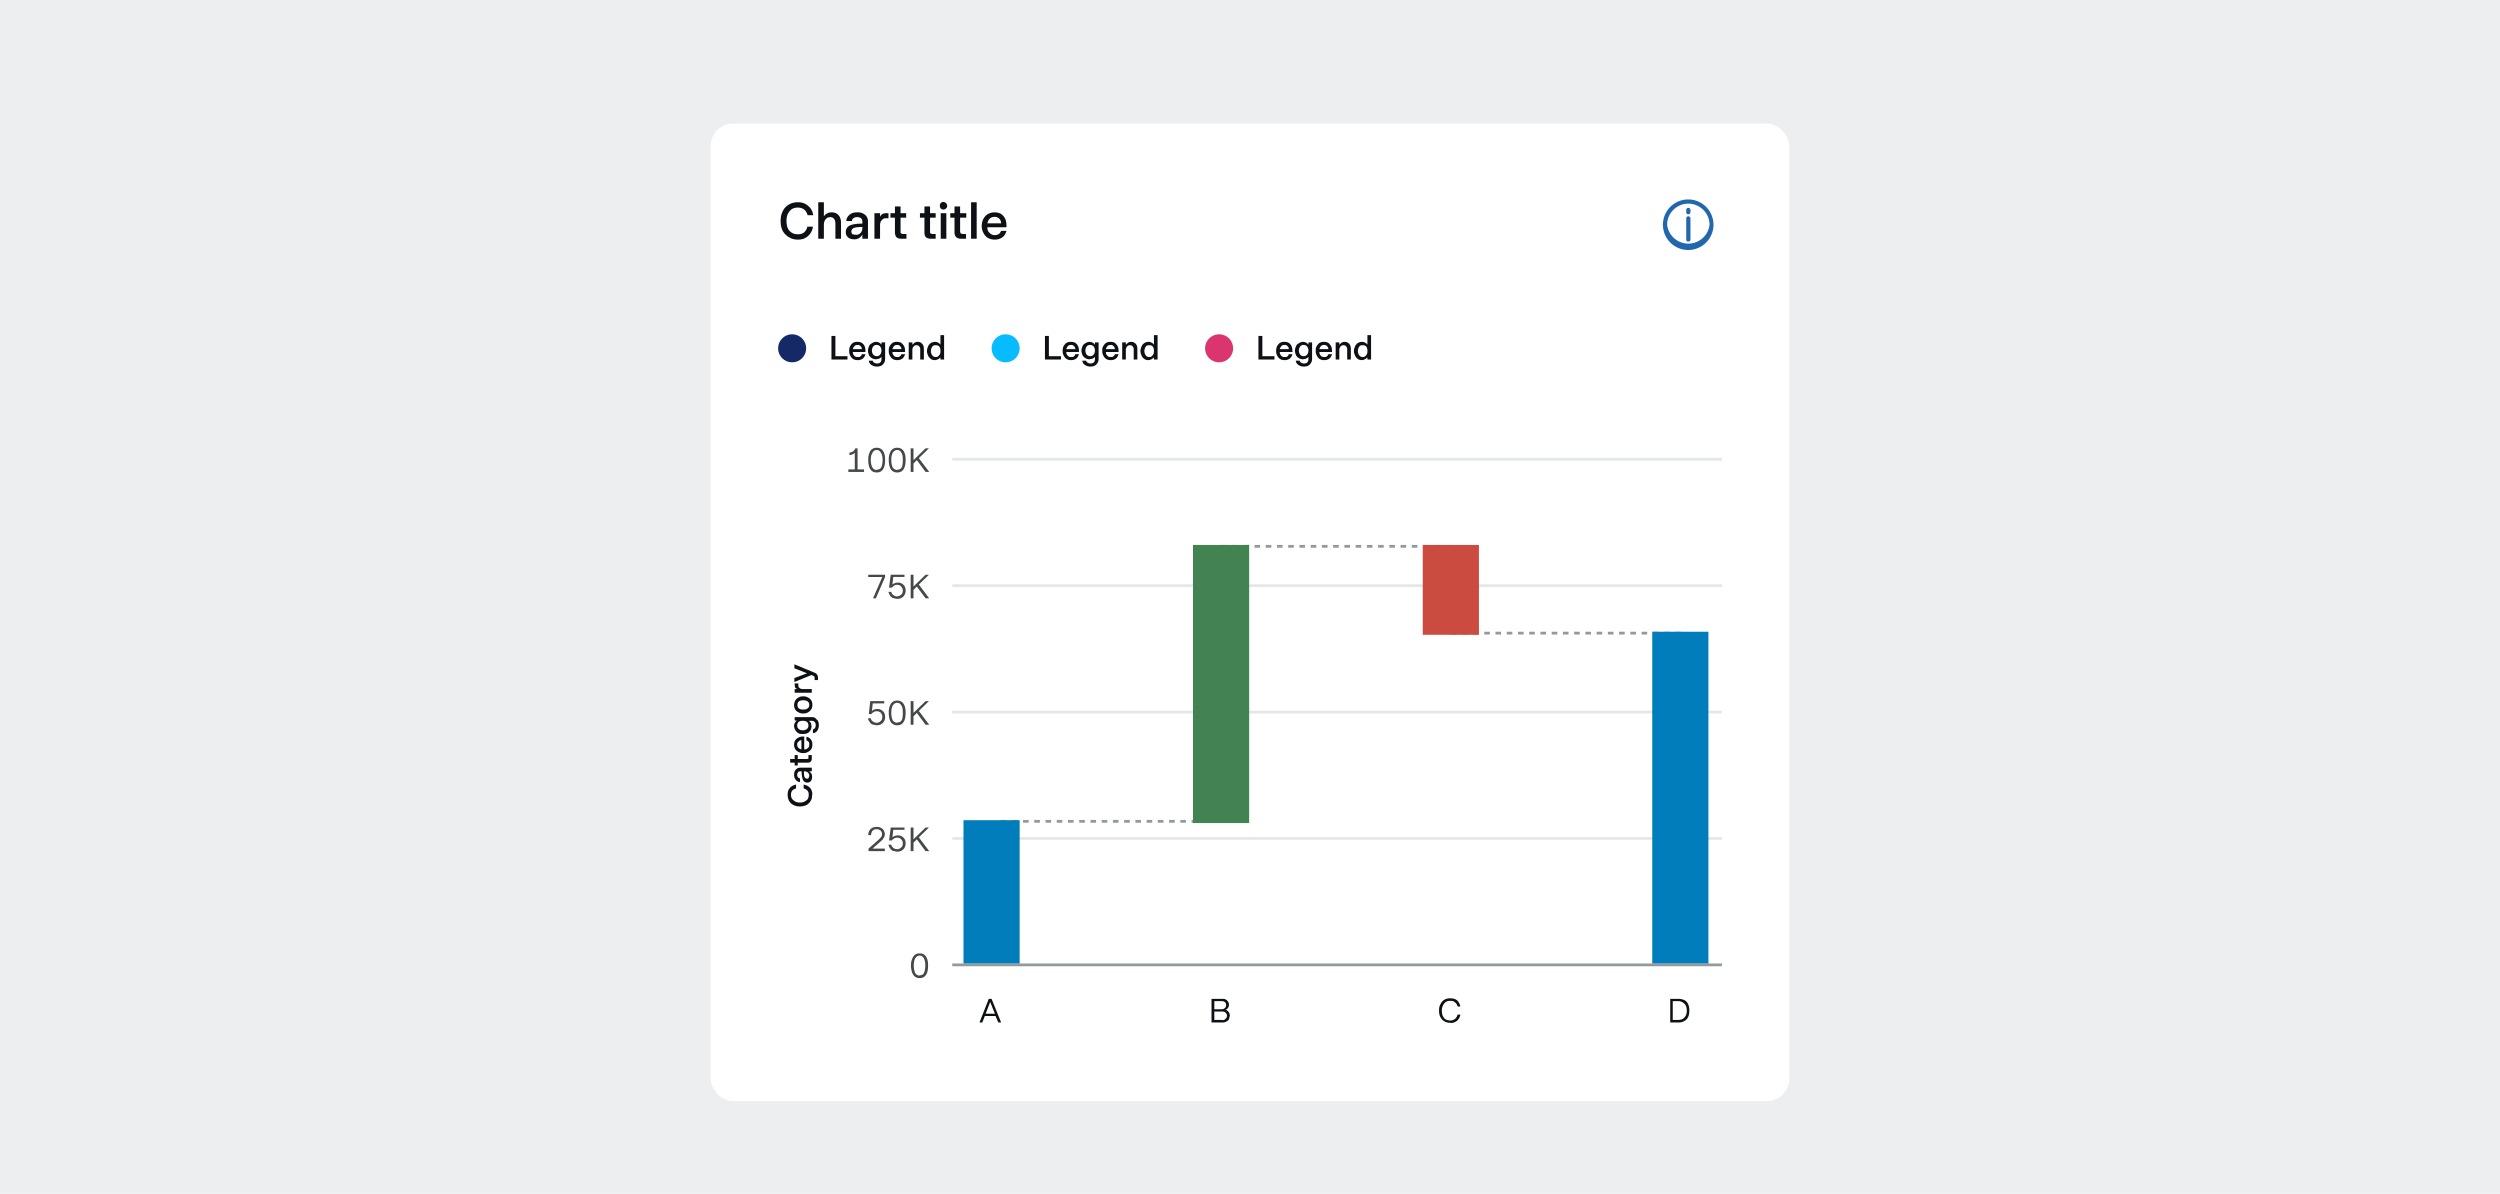 <svg xmlns="http://www.w3.org/2000/svg" width="890" height="425" fill="none"><path fill="#ECEEEF" d="M0 0h890v425H0z"/><g filter="url(#a)"><g clip-path="url(#b)"><path fill="#fff" d="M253 38h384v348H253z"/><path fill="#0D1115" d="M284 79.3c-1.2 0-2.3-.3-3.2-.9a5.8 5.8 0 0 1-2.2-2.3c-.5-1-.7-2.2-.7-3.4 0-1.3.2-2.4.7-3.4a5.5 5.5 0 0 1 2.1-2.4c1-.6 2-.9 3.4-.9s2.6.4 3.6 1.3c1 .8 1.6 1.9 1.8 3.3h-2c-.5-1.8-1.7-2.7-3.5-2.7-.8 0-1.6.2-2.2.6-.6.5-1 1-1.4 1.8a6 6 0 0 0-.4 2.4c0 1.4.3 2.6 1 3.4.8.9 1.8 1.3 3 1.3 1 0 1.7-.2 2.3-.7.5-.5 1-1.2 1.1-2h2a5.4 5.4 0 0 1-1.7 3.3c-1 .9-2.1 1.3-3.6 1.3Zm7.3-.3V66h2v5a3.4 3.4 0 0 1 1.1-1c.5-.3 1-.4 1.7-.4 1 0 1.8.3 2.4 1 .6.6.9 1.6.9 2.7V79h-2v-5.5c0-.7-.2-1.3-.5-1.6-.3-.4-.8-.6-1.4-.6a2 2 0 0 0-1.6.8c-.4.5-.6 1.1-.6 2V79h-2Zm12.9.2c-1 0-1.7-.2-2.3-.7-.5-.5-.8-1-.8-1.8 0-1.2.5-2 1.6-2.5 1-.4 2.5-.6 4.3-.6v-.7c0-.5-.1-.9-.5-1.2a2 2 0 0 0-1.3-.4 2 2 0 0 0-1.4.4c-.3.2-.5.6-.5 1h-2c0-1 .5-1.7 1.2-2.3.7-.6 1.6-.8 2.7-.8a4 4 0 0 1 2.8.9 3 3 0 0 1 1 2.4V79h-2v-1.5a3.2 3.2 0 0 1-1.1 1.2 3 3 0 0 1-1.7.5Zm.5-1.6c.7 0 1.2-.2 1.7-.7.4-.5.6-1 .6-1.8v-.3c-1.2 0-2.2.1-2.9.3-.7.3-1 .7-1 1.3 0 .4.1.7.4 1l1.2.2Zm6.6 1.4v-9.1h2v1.3a2.6 2.6 0 0 1 .8-1c.4-.2.8-.3 1.3-.3h.9v1.8h-1c-.6 0-1 .2-1.4.7-.4.4-.6 1-.6 1.8V79h-2Zm9.7 0c-.9 0-1.5-.2-1.9-.6-.3-.4-.5-1-.5-1.7v-5.2H317v-1.6h1.6v-2.4h2v2.4h2v1.6h-2v5c0 .3 0 .5.2.6l.6.2h1.3V79H321Zm10.5 0c-.9 0-1.5-.2-1.9-.6-.4-.4-.5-1-.5-1.7v-5.2h-1.6v-1.6h1.6v-2.4h2v2.4h2v1.6h-2v5c0 .3 0 .5.2.6l.6.2h1.2V79h-1.6Zm4.4-10.4a1.3 1.3 0 0 1-1-.4 1.3 1.3 0 0 1-.3-1c0-.3 0-.6.3-.9a1.3 1.3 0 0 1 1-.4c.3 0 .6.2.9.4.2.3.4.6.4 1 0 .3-.1.6-.4.9a1.3 1.3 0 0 1-1 .4Zm1 10.4h-2v-9.1h2V79Zm5.4 0c-.9 0-1.5-.2-1.9-.6-.4-.4-.6-1-.6-1.7v-5.2h-1.5v-1.6h1.5v-2.4h2v2.4h2.2v1.6h-2.2v5l.2.6.7.2h1.2V79h-1.6Zm5.4 0h-2V66h2v13Zm6.5.3c-1 0-1.8-.2-2.5-.6a4.2 4.2 0 0 1-1.6-1.8c-.4-.7-.6-1.5-.6-2.5 0-.9.2-1.7.6-2.5.4-.7.9-1.3 1.6-1.7.7-.4 1.5-.6 2.4-.6 1.3 0 2.4.4 3.1 1.3.8.9 1.1 2 1.1 3.5v.5h-6.8c0 1 .3 1.6.8 2 .5.5 1 .8 1.9.8.6 0 1-.2 1.4-.4.4-.3.6-.7.8-1.1h1.9c-.3 1-.7 1.8-1.5 2.3-.7.5-1.6.8-2.6.8Zm2.2-5.8c0-.7-.3-1.3-.7-1.7-.4-.4-1-.6-1.6-.6-.7 0-1.3.2-1.7.6-.5.4-.7 1-.9 1.7h4.9Z"/><path fill="#2167AE" d="M601 65a9 9 0 1 1 0 18 9 9 0 1 1 0-18Zm0 1.5c-4.1 0-7.5 3.4-7.5 7.5a7.6 7.6 0 0 0 15.1 0c0-4.1-3.4-7.5-7.6-7.5Zm0 4.5c.5 0 .8.3.8.8v7.5c0 .4-.3.7-.8.7s-.7-.3-.7-.8v-7.5c0-.4.3-.7.8-.7Zm0-3c.5 0 .8.3.8.8v.7c0 .4-.3.8-.8.8s-.7-.4-.7-.8v-.8c0-.4.3-.7.8-.7Z"/><circle cx="282" cy="118" r="5" fill="#142966"/><path fill="#0D1115" d="M301.7 122H296v-8.4h1.4v7.2h4.3v1.2Zm3.6.2c-.6 0-1.1-.1-1.6-.4a2.8 2.8 0 0 1-1-1.2c-.3-.5-.4-1-.4-1.6 0-.7.1-1.2.3-1.7.3-.5.6-.9 1-1.2a3 3 0 0 1 1.7-.4c1 0 1.6.3 2.1.9.5.6.7 1.4.7 2.3v.4h-4.5c0 .6.2 1 .5 1.3.3.4.7.5 1.3.5.4 0 .7 0 1-.3.2-.1.3-.4.4-.7h1.3c-.2.7-.5 1.2-1 1.6a3 3 0 0 1-1.8.5Zm1.5-3.9c0-.4-.1-.8-.4-1-.3-.4-.6-.5-1-.5-.5 0-1 .1-1.2.4-.3.3-.5.7-.6 1.1h3.2Zm5.4 6.2c-.8 0-1.4-.2-2-.6a2 2 0 0 1-.9-1.5h1.4c0 .3.3.6.5.7.3.2.6.3 1 .3.5 0 .9-.1 1.2-.4.3-.3.4-.7.4-1.2v-.8c-.2.3-.5.5-.9.7l-1 .2a2.8 2.8 0 0 1-1.5-.4 2.7 2.7 0 0 1-1-1c-.2-.5-.4-1-.4-1.7 0-.6.2-1.1.4-1.6s.6-.8 1-1a2.7 2.7 0 0 1 1.4-.5 2.4 2.4 0 0 1 2 1v-.8h1.3v5.9c0 .5-.1 1-.4 1.4-.2.4-.5.7-1 1-.4.2-1 .3-1.5.3Zm0-3.7c.4 0 .8-.2 1.1-.5.3-.4.5-.9.5-1.5s-.2-1.1-.5-1.5c-.3-.3-.7-.5-1.2-.5s-1 .2-1.2.5c-.3.4-.5.9-.5 1.5s.2 1.1.5 1.5c.3.3.7.5 1.2.5Zm7.2 1.4c-.6 0-1.1-.1-1.6-.4a2.8 2.8 0 0 1-1-1.2c-.3-.5-.4-1-.4-1.6 0-.7 0-1.2.3-1.7s.6-.9 1-1.2a3 3 0 0 1 1.7-.4c.9 0 1.6.3 2 .9.6.6.8 1.4.8 2.3v.4h-4.5c0 .6.2 1 .5 1.3.3.4.7.5 1.3.5.3 0 .7 0 .9-.3.2-.1.4-.4.5-.7h1.3c-.2.7-.5 1.2-1 1.6a3 3 0 0 1-1.8.5Zm1.5-3.9c0-.4-.2-.8-.4-1-.3-.4-.7-.5-1-.5-.6 0-1 .1-1.2.4-.3.3-.5.7-.6 1.1h3.2Zm2.6 3.7v-6.1h1.3v.8l.8-.7c.3-.2.7-.3 1.1-.3a2 2 0 0 1 1.6.7c.4.4.6 1 .6 1.8v3.8h-1.3v-3.7c0-.5-.2-.8-.4-1-.2-.3-.5-.4-1-.4-.3 0-.7.1-1 .5a2 2 0 0 0-.4 1.3v3.3h-1.3Zm9.3.2c-.5 0-1-.1-1.4-.4a2.9 2.9 0 0 1-1-1.2c-.2-.5-.4-1-.4-1.6 0-.7.2-1.2.4-1.7s.6-.9 1-1.2c.4-.2.9-.4 1.4-.4a2.4 2.4 0 0 1 2 1v-3.4h1.3v8.7h-1.3v-.8a2.5 2.5 0 0 1-.9.7 2.3 2.3 0 0 1-1 .3Zm.3-1.1c.5 0 1-.2 1.2-.6.4-.4.5-.9.5-1.5 0-.7-.1-1.2-.4-1.6-.3-.4-.8-.5-1.3-.5s-1 .1-1.2.5c-.3.4-.5 1-.5 1.6 0 .6.2 1.1.5 1.5.3.4.7.6 1.2.6Z"/><circle cx="358" cy="118" r="5" fill="#06BCFF"/><path fill="#0D1115" d="M377.7 122H372v-8.4h1.4v7.2h4.3v1.2Zm3.6.2c-.6 0-1.1-.1-1.6-.4a2.8 2.8 0 0 1-1-1.2c-.3-.5-.4-1-.4-1.6 0-.7.1-1.2.3-1.7.3-.5.6-.9 1-1.2a3 3 0 0 1 1.7-.4c1 0 1.6.3 2.1.9.5.6.7 1.4.7 2.3v.4h-4.5c0 .6.2 1 .5 1.3.3.4.7.5 1.3.5.4 0 .7 0 1-.3.2-.1.3-.4.4-.7h1.3c-.2.7-.5 1.2-1 1.6a3 3 0 0 1-1.8.5Zm1.5-3.9c0-.4-.1-.8-.4-1-.3-.4-.6-.5-1-.5-.5 0-1 .1-1.2.4-.3.3-.5.7-.6 1.1h3.2Zm5.4 6.2c-.8 0-1.4-.2-2-.6a2 2 0 0 1-.9-1.5h1.4c0 .3.3.6.5.7.3.2.6.3 1 .3.5 0 .9-.1 1.2-.4.3-.3.4-.7.4-1.2v-.8c-.2.3-.5.5-.9.7l-1 .2a2.8 2.8 0 0 1-1.5-.4 2.7 2.7 0 0 1-1-1c-.2-.5-.4-1-.4-1.7 0-.6.2-1.1.4-1.6s.6-.8 1-1a2.7 2.7 0 0 1 1.4-.5 2.4 2.4 0 0 1 2 1v-.8h1.3v5.9c0 .5-.1 1-.4 1.4-.2.4-.5.7-1 1-.4.2-1 .3-1.5.3Zm0-3.7c.4 0 .8-.2 1.1-.5.3-.4.5-.9.5-1.5s-.2-1.1-.5-1.5c-.3-.3-.7-.5-1.2-.5s-1 .2-1.2.5c-.3.4-.5.9-.5 1.5s.2 1.1.5 1.5c.3.3.7.5 1.2.5Zm7.2 1.4c-.6 0-1.1-.1-1.6-.4a2.8 2.8 0 0 1-1-1.2c-.3-.5-.4-1-.4-1.6 0-.7 0-1.2.3-1.7s.6-.9 1-1.2a3 3 0 0 1 1.7-.4c.9 0 1.6.3 2 .9.6.6.8 1.4.8 2.3v.4h-4.5c0 .6.2 1 .5 1.3.3.4.7.5 1.3.5.3 0 .7 0 .9-.3.2-.1.4-.4.5-.7h1.3c-.2.7-.5 1.2-1 1.6a3 3 0 0 1-1.8.5Zm1.5-3.9c0-.4-.2-.8-.4-1-.3-.4-.7-.5-1-.5-.6 0-1 .1-1.2.4-.3.3-.5.7-.6 1.1h3.2Zm2.6 3.7v-6.1h1.3v.8l.8-.7c.3-.2.7-.3 1.1-.3a2 2 0 0 1 1.6.7c.4.4.6 1 .6 1.8v3.8h-1.3v-3.7c0-.5-.2-.8-.4-1-.2-.3-.5-.4-1-.4-.3 0-.7.1-1 .5a2 2 0 0 0-.4 1.3v3.3h-1.3Zm9.3.2c-.5 0-1-.1-1.4-.4a2.9 2.9 0 0 1-1-1.2c-.2-.5-.4-1-.4-1.6 0-.7.2-1.2.4-1.7s.6-.9 1-1.2c.4-.2.9-.4 1.4-.4a2.4 2.4 0 0 1 2 1v-3.4h1.3v8.7h-1.3v-.8a2.5 2.5 0 0 1-.9.7 2.3 2.3 0 0 1-1 .3Zm.3-1.1c.5 0 1-.2 1.2-.6.4-.4.5-.9.5-1.5 0-.7-.1-1.2-.4-1.6-.3-.4-.8-.5-1.3-.5s-1 .1-1.2.5c-.3.4-.5 1-.5 1.6 0 .6.2 1.1.5 1.5.3.4.7.6 1.2.6Z"/><circle cx="434" cy="118" r="5" fill="#DB356F"/><path fill="#0D1115" d="M453.7 122H448v-8.4h1.4v7.2h4.3v1.2Zm3.6.2c-.6 0-1.1-.1-1.6-.4a2.8 2.8 0 0 1-1-1.2c-.3-.5-.4-1-.4-1.6 0-.7.1-1.2.3-1.7.3-.5.6-.9 1-1.2a3 3 0 0 1 1.7-.4c1 0 1.6.3 2.1.9.5.6.7 1.4.7 2.3v.4h-4.5c0 .6.2 1 .5 1.3.3.4.7.5 1.3.5.4 0 .7 0 1-.3.2-.1.3-.4.4-.7h1.3c-.2.7-.5 1.2-1 1.6a3 3 0 0 1-1.8.5Zm1.5-3.9c0-.4-.1-.8-.4-1-.3-.4-.6-.5-1-.5-.5 0-1 .1-1.2.4-.3.3-.5.7-.6 1.1h3.2Zm5.4 6.2c-.8 0-1.4-.2-2-.6a2 2 0 0 1-.9-1.5h1.4c0 .3.3.6.5.7.3.2.6.3 1 .3.5 0 .9-.1 1.2-.4.3-.3.4-.7.4-1.2v-.8c-.2.3-.5.5-.9.7l-1 .2a2.8 2.8 0 0 1-1.5-.4 2.7 2.7 0 0 1-1-1c-.2-.5-.4-1-.4-1.7 0-.6.2-1.1.4-1.6s.6-.8 1-1a2.7 2.7 0 0 1 1.4-.5 2.4 2.4 0 0 1 2 1v-.8h1.3v5.9c0 .5-.1 1-.4 1.4-.2.4-.5.7-1 1-.4.2-1 .3-1.5.3Zm0-3.7c.4 0 .8-.2 1.1-.5.3-.4.5-.9.5-1.5s-.2-1.1-.5-1.5c-.3-.3-.7-.5-1.2-.5s-1 .2-1.2.5c-.3.4-.5.9-.5 1.5s.2 1.1.5 1.5c.3.3.7.5 1.2.5Zm7.2 1.4c-.6 0-1.1-.1-1.6-.4a2.8 2.8 0 0 1-1-1.2c-.3-.5-.4-1-.4-1.6 0-.7 0-1.2.3-1.7s.6-.9 1-1.2a3 3 0 0 1 1.7-.4c.9 0 1.6.3 2 .9.6.6.8 1.4.8 2.3v.4h-4.5c0 .6.2 1 .5 1.3.3.4.7.5 1.3.5.3 0 .7 0 .9-.3.2-.1.4-.4.5-.7h1.3c-.2.7-.5 1.2-1 1.6a3 3 0 0 1-1.8.5Zm1.5-3.9c0-.4-.2-.8-.4-1-.3-.4-.7-.5-1-.5-.6 0-1 .1-1.2.4-.3.3-.5.7-.6 1.1h3.2Zm2.6 3.7v-6.1h1.3v.8l.8-.7c.3-.2.7-.3 1.1-.3a2 2 0 0 1 1.6.7c.4.4.6 1 .6 1.8v3.8h-1.3v-3.7c0-.5-.2-.8-.4-1-.2-.3-.5-.4-1-.4-.3 0-.7.1-1 .5a2 2 0 0 0-.4 1.3v3.3h-1.3Zm9.3.2c-.5 0-1-.1-1.4-.4a2.9 2.9 0 0 1-1-1.2c-.2-.5-.4-1-.4-1.6 0-.7.2-1.2.4-1.7s.6-.9 1-1.2c.4-.2.9-.4 1.4-.4a2.4 2.4 0 0 1 2 1v-3.4h1.3v8.7h-1.3v-.8a2.5 2.5 0 0 1-.9.7 2.3 2.3 0 0 1-1 .3Zm.3-1.1c.5 0 1-.2 1.2-.6.4-.4.5-.9.5-1.5 0-.7-.1-1.2-.4-1.6-.3-.4-.8-.5-1.3-.5s-1 .1-1.2.5c-.3.4-.5 1-.5 1.6 0 .6.2 1.1.5 1.5.3.4.7.6 1.2.6Zm-196 155.8c0 .9-.1 1.6-.5 2.2a3.8 3.8 0 0 1-1.5 1.5c-.7.3-1.5.5-2.3.5a5 5 0 0 1-2.3-.5 3.7 3.7 0 0 1-1.6-1.5c-.3-.6-.5-1.3-.5-2.2 0-1 .2-1.7.8-2.4.5-.6 1.3-1 2.2-1.2v1.4c-1.2.3-1.8 1-1.8 2.2 0 .6.1 1.1.4 1.5.3.4.7.7 1.2 1 .4.2 1 .3 1.6.3 1 0 1.7-.3 2.3-.8.6-.4.8-1.1.8-2 0-.6-.1-1-.4-1.4-.4-.4-.8-.7-1.4-.8v-1.4c1 .2 1.7.6 2.3 1.2.5.6.8 1.4.8 2.4Zm0-6.4c0 .6-.1 1.1-.4 1.5-.3.4-.8.6-1.3.6-.8 0-1.3-.4-1.6-1.1a8 8 0 0 1-.4-2.9h-.5a1 1 0 0 0-.8.3c-.2.3-.3.6-.3 1s.1.6.3.8c.2.3.4.4.7.4v1.3c-.6 0-1.1-.3-1.5-.8-.4-.4-.6-1-.6-1.8s.2-1.4.6-1.8a2 2 0 0 1 1.6-.7h4.1v1.3h-1a2.1 2.1 0 0 1 1.1 1.9Zm-1-.3c0-.5-.2-.9-.5-1.2-.3-.2-.7-.4-1.2-.4h-.2c0 .8 0 1.5.2 2 .2.4.5.6.9.6.2 0 .4 0 .6-.3l.2-.7Zm.9-6.3c0 .6-.1 1-.4 1.2-.2.3-.6.4-1.1.4H284v1h-1.1v-1h-1.6v-1.3h1.6v-1.4h1.1v1.4h3.4l.4-.1v-1.3h1.2v1.1Zm.2-4.9c0 .7-.1 1.2-.4 1.7a2.8 2.8 0 0 1-1.2 1c-.5.3-1 .4-1.6.4-.7 0-1.2-.1-1.7-.4a2.8 2.8 0 0 1-1.2-1 3 3 0 0 1-.4-1.6c0-1 .3-1.6.9-2.1.6-.5 1.4-.8 2.3-.8h.4v4.6c.6 0 1-.2 1.3-.5.4-.3.5-.8.5-1.3 0-.4 0-.7-.3-1a1.4 1.4 0 0 0-.7-.4v-1.3c.7.1 1.2.5 1.6 1 .3.4.5 1 .5 1.7Zm-3.9-1.5c-.4 0-.8.2-1 .5-.4.3-.5.6-.5 1 0 .5.1.9.4 1.2.3.3.7.5 1.1.6v-3.3Zm6.2-5.3c0 .8-.2 1.4-.6 2a2 2 0 0 1-1.5.8v-1.3c.3-.1.6-.3.7-.5.2-.3.3-.6.3-1 0-.5-.1-.9-.4-1.2-.3-.3-.7-.4-1.2-.4h-.8l.7.8.2 1.1c0 .6-.1 1-.4 1.5a2.7 2.7 0 0 1-1 1c-.5.2-1 .3-1.7.3-.6 0-1.1 0-1.6-.3a2.7 2.7 0 0 1-1-1 2.7 2.7 0 0 1-.5-1.5 2.4 2.4 0 0 1 1-2h-.8v-1.2h5.9c.5 0 1 0 1.4.3l1 1c.2.5.3 1 .3 1.6Zm-3.7 0c0-.5-.2-.9-.5-1.2-.4-.3-.9-.4-1.5-.4s-1.1.1-1.5.4c-.3.3-.5.7-.5 1.3 0 .5.2.9.5 1.2.4.3.9.5 1.5.5s1.1-.2 1.5-.5c.3-.3.5-.7.5-1.2Zm1.4-7.3c0 .6-.1 1.2-.4 1.6a2.9 2.9 0 0 1-1.2 1.1c-.4.3-1 .4-1.6.4-.7 0-1.2-.1-1.7-.4a2.9 2.9 0 0 1-1.2-1 3 3 0 0 1-.4-1.7c0-.6.2-1 .4-1.5a2.8 2.8 0 0 1 1.2-1.1c.5-.3 1-.4 1.7-.4.6 0 1.1.1 1.6.4a2.8 2.8 0 0 1 1.2 1c.3.5.4 1 .4 1.6Zm-1.1 0c0-.5-.2-.9-.6-1.2-.4-.3-.9-.4-1.5-.4-.7 0-1.2.1-1.6.4-.4.3-.5.7-.5 1.2 0 .6.1 1 .5 1.3.4.3.9.4 1.6.4.6 0 1.1-.1 1.5-.4.4-.3.6-.7.6-1.3Zm.9-4.3h-6.1v-1.3h1a1.7 1.7 0 0 1-.8-.5l-.2-.9v-.6h1.3v.6c0 .4.1.8.4 1 .3.3.7.4 1.2.4h3.2v1.3Zm2.3-4.5H290v-.8l-.1-.5-.4-.2-.6-.3-6.1 2.5v-1.4l4.5-1.7-4.5-1.8v-1.4l7 2.9c.5.2.9.4 1 .7.3.3.4.7.4 1.2v.8Z"/><path fill="#45484A" d="M302 162v-.9h2.3v-5.9a3 3 0 0 1-1.9.8v-.9c.5 0 1-.2 1.3-.4.4-.3.6-.7.8-1.1h.8v7.5h2.3v.9H302Zm10.1.2c-1 0-1.8-.4-2.3-1.2-.5-.8-.7-2-.7-3.3a6 6 0 0 1 .7-3.1c.5-.8 1.3-1.2 2.3-1.2 1 0 1.8.4 2.3 1.2.5.8.7 1.8.7 3.1 0 1.4-.2 2.5-.7 3.3-.5.8-1.2 1.2-2.3 1.2Zm0-1c.7 0 1.2-.2 1.6-.8.3-.6.5-1.5.5-2.7 0-1-.2-2-.6-2.5-.3-.6-.8-1-1.5-1s-1.2.4-1.5 1c-.4.6-.6 1.4-.6 2.5 0 1.2.2 2 .6 2.7.3.6.8.9 1.5.9Zm7.3 1c-1 0-1.8-.4-2.3-1.2-.5-.8-.7-2-.7-3.3a6 6 0 0 1 .7-3.1c.5-.8 1.3-1.2 2.3-1.2 1 0 1.8.4 2.3 1.2.5.8.7 1.8.7 3.1 0 1.4-.2 2.5-.7 3.3-.5.8-1.2 1.2-2.3 1.2Zm0-1c.7 0 1.2-.2 1.6-.8.3-.6.4-1.5.4-2.7 0-1-.1-2-.5-2.5-.3-.6-.8-1-1.5-1s-1.2.4-1.6 1c-.3.6-.5 1.4-.5 2.5 0 1.2.2 2 .5 2.7.4.6 1 .9 1.6.9Zm5.8.8h-1v-8.4h1v4.2l4.3-4.2h1.2l-3.6 3.5 3.7 4.9h-1.3l-3.1-4.2-1.2 1.2v3Z"/><path stroke="#E4E7E8" d="M339 157.5h274"/><path fill="#45484A" d="M311.8 207h-1l3.3-7.6h-5v-.8h6v.8l-3.3 7.6Zm7.5.2-1.5-.3a2.8 2.8 0 0 1-1-1 2.9 2.9 0 0 1-.5-1.2h1c.1.5.3.8.7 1.1.3.3.8.5 1.3.5a2 2 0 0 0 1.5-.6c.4-.3.6-.8.6-1.5 0-.6-.2-1-.6-1.4-.3-.4-.8-.6-1.4-.6a2 2 0 0 0-1.1.3 3.1 3.1 0 0 0-.8.7h-1l.6-4.6h4.9v.8h-4l-.3 2.7a3 3 0 0 1 2-.7c.5 0 1 .1 1.4.4.4.2.7.5 1 1 .2.4.3.9.3 1.5 0 .5-.1 1-.4 1.5-.2.4-.6.8-1 1-.5.3-1 .4-1.7.4Zm5.9-.2h-1v-8.4h1v4.2l4.3-4.2h1.2l-3.6 3.5 3.7 4.9h-1.3l-3.1-4.2-1.2 1.2v3Z"/><path stroke="#E4E7E8" d="M339 202.5h274"/><path fill="#45484A" d="m312 252.2-1.5-.3a2.8 2.8 0 0 1-1-1 2.9 2.9 0 0 1-.5-1.2h1c.1.5.3.8.7 1.1.4.3.8.5 1.4.5a2 2 0 0 0 1.4-.6c.4-.3.6-.8.6-1.5 0-.6-.2-1-.5-1.4-.4-.4-.9-.6-1.5-.6a2 2 0 0 0-1.1.3 3.1 3.1 0 0 0-.8.7h-.9l.5-4.6h5v.8h-4.1l-.3 2.7a3 3 0 0 1 2-.7c.5 0 1 .1 1.4.4.4.2.7.5 1 1 .2.4.3.9.3 1.5 0 .5-.1 1-.4 1.5-.2.4-.6.8-1 1-.5.3-1 .4-1.6.4Zm7.4 0c-1 0-1.8-.4-2.3-1.2-.5-.8-.7-2-.7-3.3a6 6 0 0 1 .7-3.1c.5-.8 1.3-1.2 2.3-1.2 1 0 1.8.4 2.3 1.2.5.8.7 1.8.7 3.1 0 1.4-.2 2.5-.7 3.3-.5.8-1.2 1.2-2.3 1.2Zm0-1c.7 0 1.2-.2 1.6-.8.3-.6.4-1.5.4-2.7 0-1-.1-2-.5-2.5-.3-.6-.8-1-1.5-1s-1.2.4-1.6 1c-.3.6-.5 1.4-.5 2.5 0 1.2.2 2 .5 2.7.4.6 1 .9 1.6.9Zm5.8.8h-1v-8.4h1v4.2l4.3-4.2h1.2l-3.6 3.5 3.7 4.9h-1.3l-3.1-4.2-1.2 1.2v3Z"/><path stroke="#E4E7E8" d="M339 247.5h274"/><path fill="#45484A" d="M309.2 297v-.9l3.3-2.9 1.1-1.1a1.9 1.9 0 0 0 .4-1.1c0-.6-.2-1-.5-1.3a2 2 0 0 0-1.4-.5c-.7 0-1.2.2-1.5.6-.3.4-.5 1-.5 1.5h-1c0-.5.1-1 .3-1.4.2-.5.5-.8 1-1.1.4-.3 1-.4 1.7-.4.6 0 1 0 1.5.3.4.2.8.5 1 .9s.4.8.4 1.3-.1.9-.3 1.2a3.8 3.8 0 0 1-.7 1l-1 .9-2.4 2.1h4.4v.9h-5.8Zm10.1.2-1.5-.3a2.8 2.8 0 0 1-1-1 2.9 2.9 0 0 1-.5-1.2h1c.1.5.3.8.7 1.1.3.3.8.5 1.3.5a2 2 0 0 0 1.5-.6c.4-.3.6-.8.6-1.5 0-.6-.2-1-.6-1.4-.3-.4-.8-.6-1.4-.6a2 2 0 0 0-1.1.3 3.1 3.1 0 0 0-.8.7h-1l.6-4.6h4.9v.8h-4l-.3 2.7a3 3 0 0 1 2-.7c.5 0 1 .1 1.4.4.4.2.7.5 1 1 .2.4.3.9.3 1.5 0 .5-.1 1-.4 1.5-.2.4-.6.8-1 1-.5.3-1 .4-1.7.4Zm5.9-.2h-1v-8.4h1v4.2l4.3-4.2h1.2l-3.6 3.5 3.7 4.9h-1.3l-3.1-4.2-1.2 1.2v3Z"/><path stroke="#E4E7E8" d="M339 292.5h274"/><path fill="#45484A" d="M327.4 342.2c-1 0-1.8-.4-2.3-1.2-.5-.8-.8-2-.8-3.3a6 6 0 0 1 .8-3.1c.5-.8 1.2-1.2 2.3-1.2 1 0 1.8.4 2.3 1.2.5.8.7 1.8.7 3.1 0 1.4-.2 2.5-.7 3.3-.5.8-1.3 1.2-2.3 1.2Zm0-1c.7 0 1.2-.2 1.5-.8.3-.6.5-1.5.5-2.7 0-1-.2-2-.5-2.5-.3-.6-.8-1-1.5-1s-1.2.4-1.6 1c-.3.6-.5 1.4-.5 2.5 0 1.2.2 2 .5 2.7.4.6.9.9 1.6.9Z"/><path stroke="#929A9C" d="M339 337.5h274"/><g fill="#0D1115" clip-path="url(#c)"><path d="M594.6 358v-8.4h2.8c1.3 0 2.3.3 3 1 .7.8 1 1.8 1 3.2 0 1.3-.3 2.4-1 3.1a4 4 0 0 1-3 1.1h-2.8Zm2.8-.9c1 0 1.7-.3 2.2-.8.6-.6.9-1.4.9-2.5s-.3-2-.9-2.5a3 3 0 0 0-2.2-.9h-1.9v6.7h1.9Zm-81 1a4 4 0 0 1-2.2-.5 3.7 3.7 0 0 1-1.4-1.5c-.4-.7-.5-1.5-.5-2.3 0-.9.1-1.6.5-2.3a3.6 3.6 0 0 1 1.4-1.6 4 4 0 0 1 2.1-.5c1 0 1.7.2 2.4.7.6.6 1 1.3 1.2 2.2h-1c-.2-.7-.5-1.2-1-1.5-.3-.4-.9-.5-1.6-.5-.6 0-1.1.1-1.6.4a2.9 2.9 0 0 0-1 1.3c-.3.5-.4 1.1-.4 1.8s.1 1.3.3 1.8c.3.6.6 1 1 1.3.5.2 1 .4 1.7.4s1.2-.2 1.7-.6c.4-.3.7-.8.9-1.5h1c-.2 1-.6 1.7-1.2 2.2-.6.5-1.4.8-2.4.8Zm-85.1-.1v-8.4h3.8c.5 0 .9 0 1.2.2.4.2.7.5.9.8.2.3.3.7.3 1.1a1.9 1.9 0 0 1-1.2 1.8 2.1 2.1 0 0 1 1.5 2.2l-.3 1.2c-.2.3-.5.6-1 .8-.3.2-.7.3-1.2.3h-4Zm3.7-4.7c.4 0 .8-.2 1-.4.4-.3.5-.7.5-1 0-.5-.1-.9-.4-1.1-.3-.3-.7-.4-1.2-.4h-2.6v2.9h2.7Zm.1 3.9c.5 0 1-.2 1.2-.5.3-.2.5-.6.5-1.1 0-.5-.2-.8-.5-1.1-.3-.3-.7-.4-1.2-.4h-2.8v3h2.8Zm-85.4.8h-1l3.3-8.4h1l3.4 8.4h-1l-1-2.3h-3.8l-.9 2.3Zm2.8-7.3-1.6 4.2h3.3l-1.7-4.2Z"/></g><g clip-path="url(#d)"><path stroke="#929A9C" stroke-dasharray="2 2" d="M356.2 286.4h80m-1.6-97.9h84m-2.2 30.9h83"/><path fill="#007DBA" fill-rule="evenodd" d="M588.2 337V218.9h20V337h-20Z" clip-rule="evenodd"/><path fill="#CB4B40" fill-rule="evenodd" d="M506.5 220v-32h20v32h-20Z" clip-rule="evenodd"/><path fill="#428351" fill-rule="evenodd" d="M424.7 287v-99h20v99h-20Z" clip-rule="evenodd"/><path fill="#007DBA" fill-rule="evenodd" d="M343 337v-51h20v51h-20Z" clip-rule="evenodd"/></g></g></g><defs><clipPath id="b"><rect width="384" height="348" x="253" y="38" fill="#fff" rx="8"/></clipPath><clipPath id="c"><path fill="#fff" d="M342 346h267v16H342z"/></clipPath><clipPath id="d"><path fill="#fff" d="M342 188h267v149H342z"/></clipPath><filter id="a" width="394" height="358" x="248" y="34" color-interpolation-filters="sRGB" filterUnits="userSpaceOnUse"><feFlood flood-opacity="0" result="BackgroundImageFix"/><feColorMatrix in="SourceAlpha" result="hardAlpha" values="0 0 0 0 0 0 0 0 0 0 0 0 0 0 0 0 0 0 127 0"/><feOffset dy="1"/><feGaussianBlur stdDeviation="2.5"/><feComposite in2="hardAlpha" operator="out"/><feColorMatrix values="0 0 0 0 0 0 0 0 0 0 0 0 0 0 0 0 0 0 0.07 0"/><feBlend in2="BackgroundImageFix" result="effect1_dropShadow_988_88811"/><feColorMatrix in="SourceAlpha" result="hardAlpha" values="0 0 0 0 0 0 0 0 0 0 0 0 0 0 0 0 0 0 127 0"/><feOffset dy="2"/><feGaussianBlur stdDeviation="1"/><feComposite in2="hardAlpha" operator="out"/><feColorMatrix values="0 0 0 0 0 0 0 0 0 0 0 0 0 0 0 0 0 0 0.05 0"/><feBlend in2="effect1_dropShadow_988_88811" result="effect2_dropShadow_988_88811"/><feColorMatrix in="SourceAlpha" result="hardAlpha" values="0 0 0 0 0 0 0 0 0 0 0 0 0 0 0 0 0 0 127 0"/><feMorphology in="SourceAlpha" radius="2" result="effect3_dropShadow_988_88811"/><feOffset dy="3"/><feGaussianBlur stdDeviation=".5"/><feComposite in2="hardAlpha" operator="out"/><feColorMatrix values="0 0 0 0 0 0 0 0 0 0 0 0 0 0 0 0 0 0 0.03 0"/><feBlend in2="effect2_dropShadow_988_88811" result="effect3_dropShadow_988_88811"/><feBlend in="SourceGraphic" in2="effect3_dropShadow_988_88811" result="shape"/></filter></defs></svg>